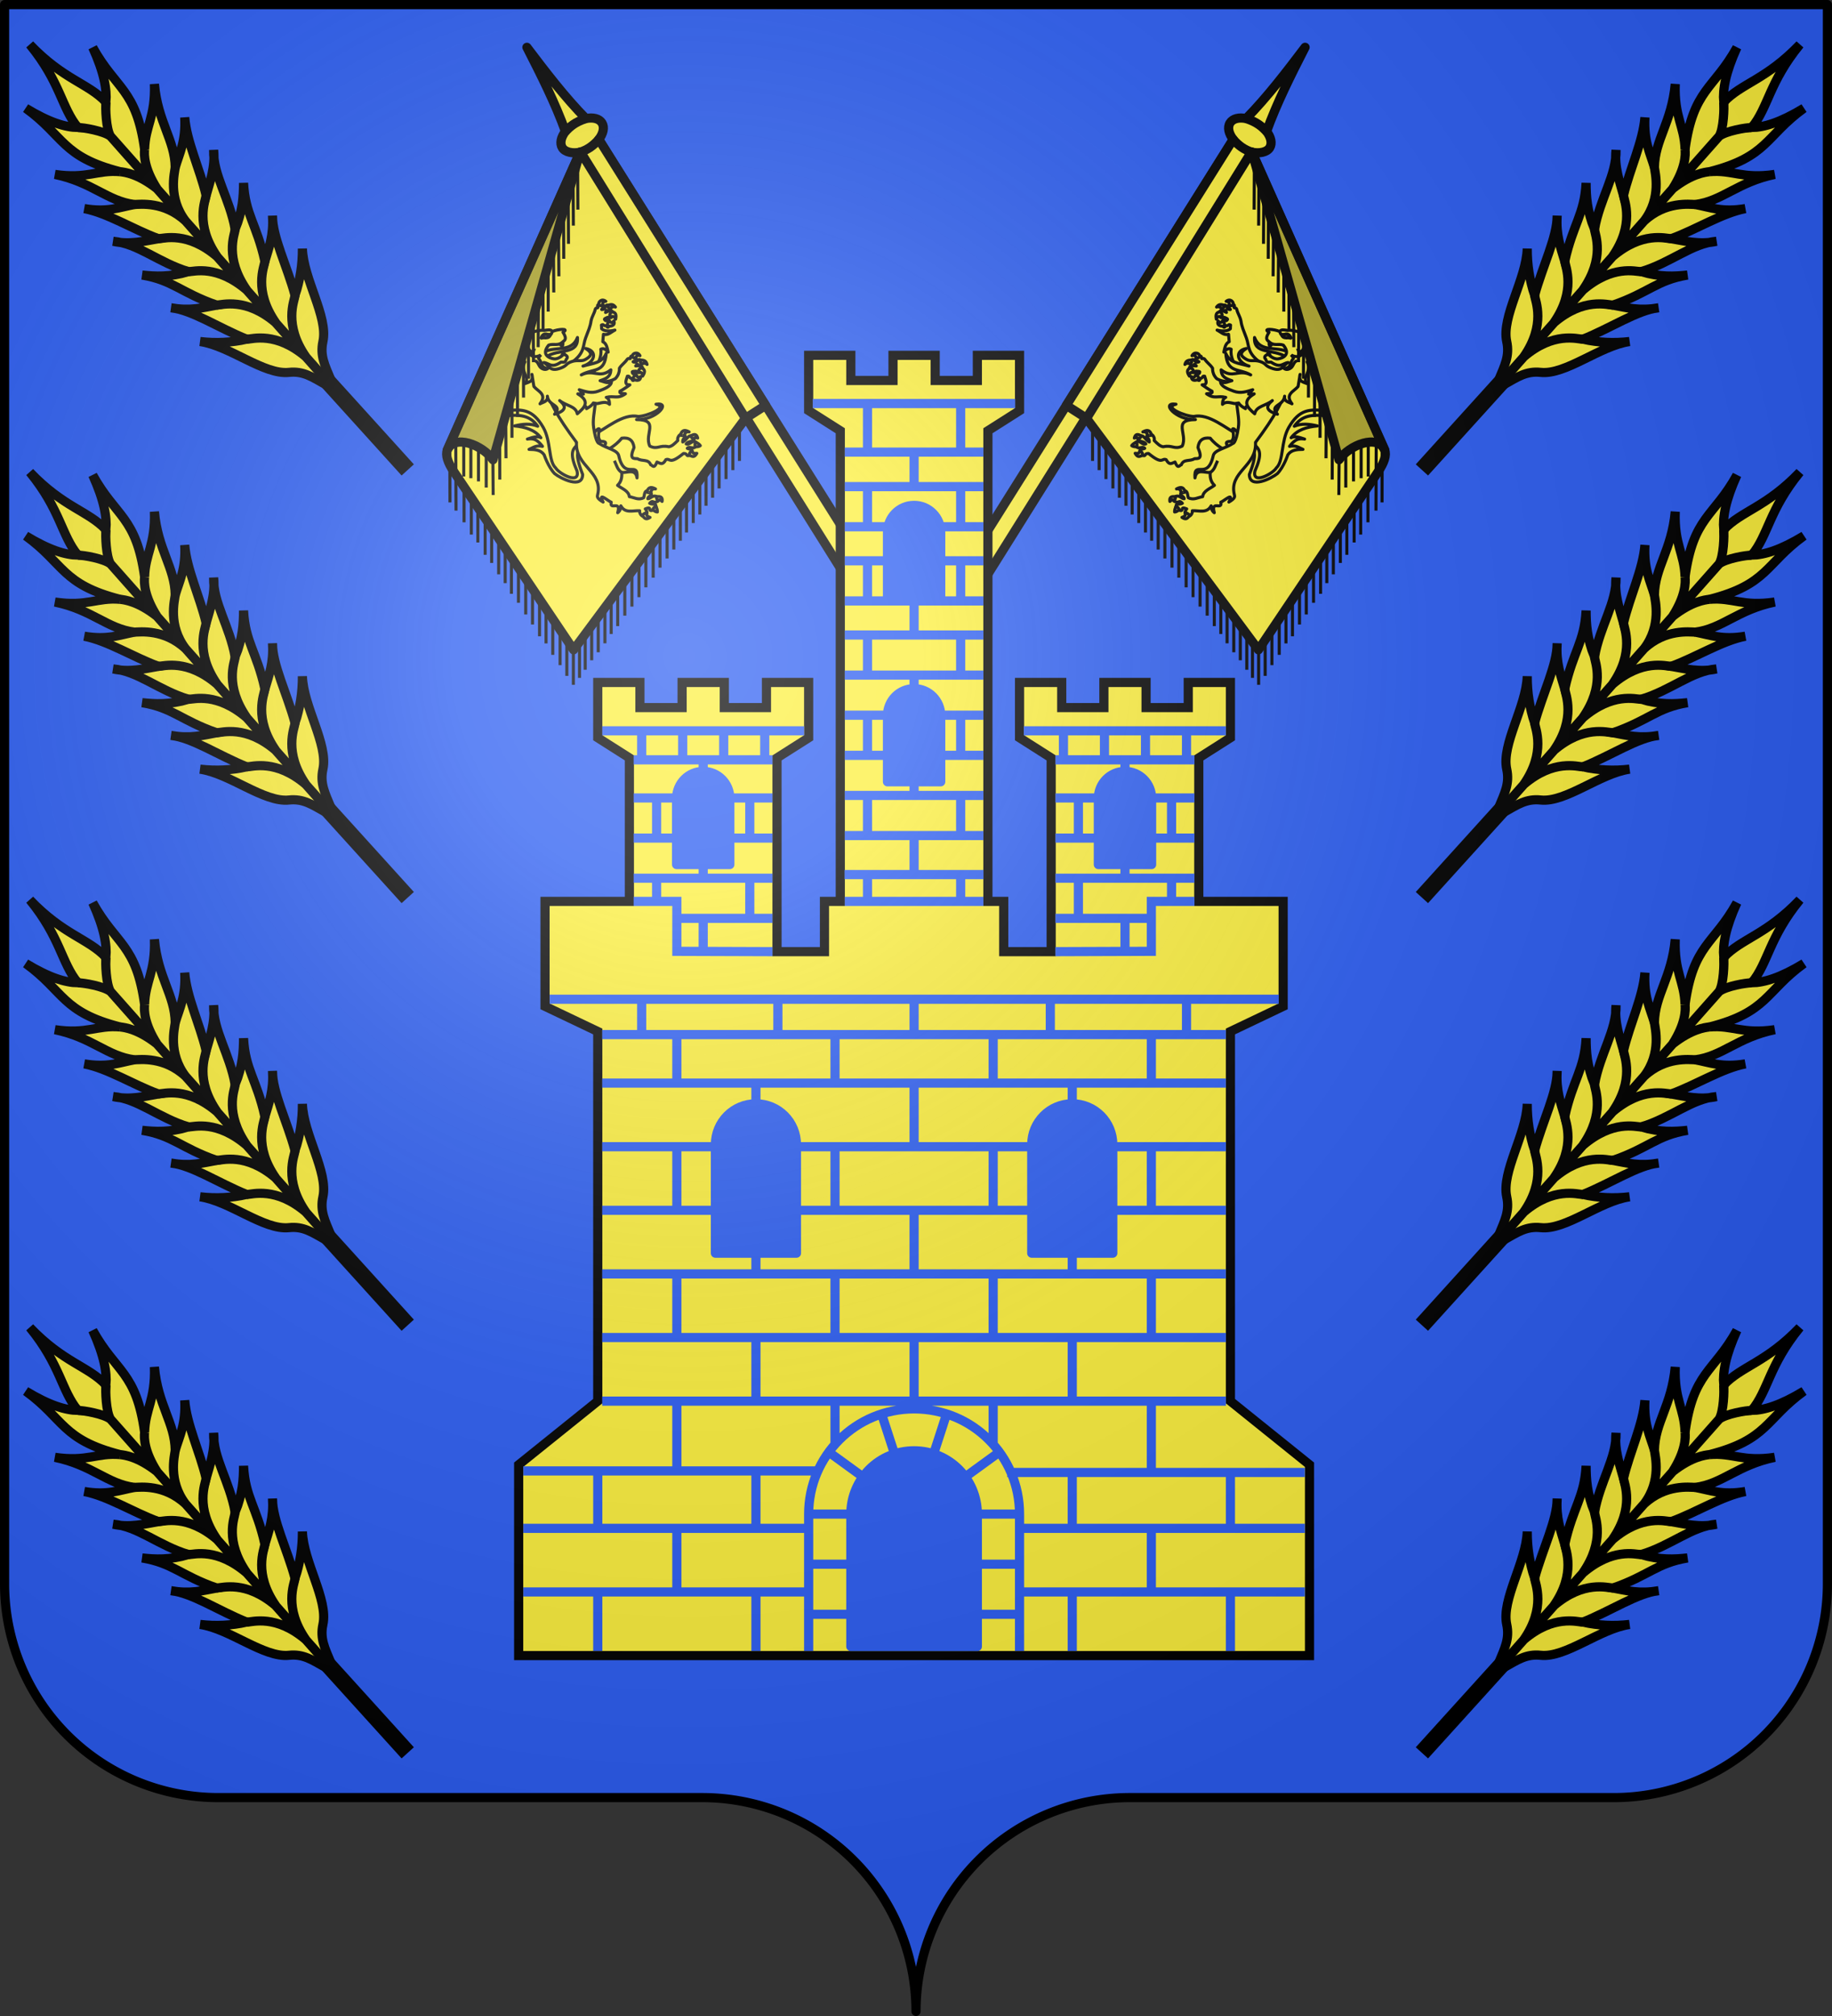 <?xml version="1.0" encoding="UTF-8" standalone="no"?>
<svg
   xmlns:dc="http://purl.org/dc/elements/1.1/"
   xmlns:cc="http://creativecommons.org/ns#"
   xmlns:rdf="http://www.w3.org/1999/02/22-rdf-syntax-ns#"
   xmlns:svg="http://www.w3.org/2000/svg"
   xmlns="http://www.w3.org/2000/svg"
   xmlns:xlink="http://www.w3.org/1999/xlink"
   xmlns:sodipodi="http://sodipodi.sourceforge.net/DTD/sodipodi-0.dtd"
   xmlns:inkscape="http://www.inkscape.org/namespaces/inkscape"
   width="600"
   height="660"
   viewBox="-300 -295 600 660"
   version="1.1"
   id="svg25"
   sodipodi:docname="Blason de Dalhem (Belgique).svg"
   inkscape:version="0.92.3 (2405546, 2018-03-11)">
  <rect x="-300" y="-295" width="600" height="660" fill="#333333" stroke="none"/>
  <sodipodi:namedview
     pagecolor="#ffffff"
     bordercolor="#666666"
     borderopacity="1"
     objecttolerance="10"
     gridtolerance="10"
     guidetolerance="10"
     inkscape:pageopacity="0"
     inkscape:pageshadow="2"
     inkscape:window-width="640"
     inkscape:window-height="480"
     id="namedview27"
     showgrid="false"
     inkscape:zoom="1.7082202"
     inkscape:cx="262.81667"
     inkscape:cy="533.57134"
     inkscape:current-layer="layer3" />
  <defs
     id="defs13">
    <radialGradient
       id="Gradient1"
       gradientUnits="userSpaceOnUse"
       cy="-80"
       cx="-75"
       r="405">
      <stop
         stop-color="#fff"
         stop-opacity=".31"
         offset="0"
         id="stop2" />
      <stop
         stop-color="#fff"
         stop-opacity=".25"
         offset=".19"
         id="stop4" />
      <stop
         stop-color="#6b6b6b"
         stop-opacity=".125"
         offset=".6"
         id="stop6" />
      <stop
         stop-opacity=".125"
         offset="1"
         id="stop8" />
    </radialGradient>
    <clipPath
       id="shield_cut">
      <path
         id="shield"
         d="M-298.5,-293.5 h597 v517 a70,70 0 0,1 -70,70 h-158.5 a70,70 0 0,0 -70,70 70,70 0 0,0 -70,-70 h-158.5 a70,70 0 0,1 -70,-70z"
         style="stroke-linecap:round;stroke-linejoin:round" />
    </clipPath>
  </defs>
  <g
     id="layer4"
     inkscape:label="Fond écu"
     inkscape:groupmode="layer"
     sodipodi:insensitive="true">
    <use
       xlink:href="#shield"
       id="use15"
       style="fill:#2b5df2"
       x="0"
       y="0"
       width="100%"
       height="100%" />
  </g>
  <g
     id="layer3"
     inkscape:label="Meubles"
     inkscape:groupmode="layer">
    <g
       id="g984">
      <path
         sodipodi:nodetypes="cccccccccc"
         style="fill:#fcef3c;fill-opacity:1;fill-rule:evenodd;stroke:#000000;stroke-width:3;stroke-linecap:round;stroke-linejoin:round;stroke-miterlimit:4;stroke-dasharray:none;stroke-opacity:1"
         d="m -127.43,-279.514 c 4.544,8.895 9.348,18.409 12.607,27.544 -1.441,1.873 -1.911,3.919 -1.009,5.358 0.916,1.46 3.437,1.953 5.792,1.435 l 97.228,155.273 6.547,-3.951 L -103.921,-249.32 c 1.49,-1.894 1.986,-3.976 1.07,-5.436 -0.903,-1.439 -2.949,-1.905 -5.262,-1.423 -6.807,-6.909 -13.285,-15.373 -19.318,-23.335 z"
         id="path7288"
         inkscape:connector-curvature="0" />
      <path
         style="color:#000000;display:inline;overflow:visible;visibility:visible;fill:#fcef3c;stroke:#000000;stroke-width:3;stroke-linecap:round;stroke-linejoin:round;stroke-miterlimit:4;stroke-dasharray:none;stroke-dashoffset:0;stroke-opacity:1;marker:none;enable-background:accumulate"
         d="m -103.872,-249.37 c -1.691,1.989 -3.761,3.476 -6.167,4.192 l -43.515,97.595 c 0.017,-0.039 0.037,-0.072 0.055,-0.11 0.081,-0.174 0.169,-0.338 0.263,-0.493 l -0.263,0.493 c -0.631,1.71 0.08,4.053 2.208,7.217 l 39.144,58.211 56.314,-75.798 6.586,-4.232 z"
         id="path5367"
         inkscape:connector-curvature="0" />
      <g
         id="g937"
         transform="matrix(-0.154,0.111,0.112,0.155,-104.531,-203.228)"
         style="fill:#fcef3c;stroke-width:5.252;stroke-miterlimit:4;stroke-dasharray:none">
        <path
           sodipodi:nodetypes="ccccccccccccccccccccccccccccscccccccccccccccccccccccccccccscccccccccccccccccccscccc"
           d="m 163.686,211.105 c -27.185,4.249 -65.932,-0.626 -84.245,19.547 -11.863,8.104 -52.202,17.96 -37.059,0.69 -24.705,12.813 16.436,22.359 42.703,1.871 -32.641,23.782 4.17,27.115 8.292,50.053 -6.994,13.102 -15.056,7.798 -25.83,19.908 -4.959,2.579 -10.384,1.666 -18.992,0.377 -1.423,-3.584 -4.561,-5.206 -7.912,-5.847 -3.452,1.142 -7.434,3.66 -6.931,6.501 -0.088,3.896 6.275,0.553 9.435,6.347 -7.609,0.676 -12.917,-3.096 -17.165,-0.832 -3.466,2.542 -1.828,7.443 -1.248,8.951 7.56,0.687 9.381,-3.86 15.575,-2.006 -4.36,6.352 -13.053,-0.89 -15.841,8.542 0.819,3.089 3.876,3.035 6.756,4.938 5.28,0.28 7.289,-8.015 11.986,-6.196 -1.186,3.266 -7.384,5.572 -3.683,9.001 1.26,1.596 4.669,1.922 8.095,2.566 6.088,-0.724 -0.221,-4.666 6.223,-8.267 32.191,1.88 22.343,-6.908 30.737,-9.035 11.167,5.096 11.256,-0.734 14.854,-5.604 11.795,7.385 9.473,-0.153 11.587,-2.512 -2.852,-10.783 8.539,-12.534 12.33,-21.714 5.133,-4.08 12.665,-7.429 -6.547,-18.93 -5.964,-10.839 -3.531,-19.301 7.818,-25.242 18.786,5.228 33.712,0.898 50.568,1.347 z M 16.848,40.329 c -0.738,0.923 -2.167,3.738 2.66,4.22 2.526,0.253 5.977,0.571 -0.07,2.5 -2.438,0.427 -3.772,-1.895 -5.469,-2.5 -1.309,-0.379 -3.112,-0.899 -3.812,0.938 -0.267,3.307 -0.662,5.648 -1.125,7.25 2.397,1.796 4.482,3.501 7.281,-1.062 1.576,0.444 3.417,0.78 4,1.688 -1.145,0.336 -2.342,0.352 -3.219,0.562 -3.293,0.79 -7.56,0.64 -7.406,6.219 6.203,-1.629 7.369,2.648 5.875,4.938 1.269,1.513 2.472,1.497 3.594,-0.031 2.738,-3.056 3.066,-2.971 4.656,-3.125 1.127,-0.109 2.186,-0.441 3.031,-0.625 0.884,-0.252 1.515,0.028 1.969,0.531 0.354,2.575 -0.511,4.387 -4.438,4.312 -1.075,0.396 -1.531,2.024 -0.875,3.906 5.195,1.184 5.264,2.933 5.75,5.469 0.609,0.956 5.07,2.403 2.75,-3.156 2.496,-0.144 3.604,-2.274 4,-4.312 0.772,-0.988 1.777,-1.205 2.844,-1.25 l -0.062,0.062 3.438,5.219 c -1.146,6.169 -8.274,11.741 -17.219,15.156 6.957,-1.2 14.981,0.966 20.25,-5.656 l 8.406,9.656 c -3.596,6.474 0.271,13.158 3,19.813 0.52,-5.707 1.833,-10.645 7.438,-11.375 6.599,12.619 19.044,16.158 23.656,19.719 l 22.781,12.844 7.875,-43.25 c -28.793,3.4e-4 -32.51,-12.249 -44.312,-20.031 -11.333,-7.472 -18.389,-11.454 -24.6,-17.969 -6.654,-6.199 -11.466,-6.693 -18.369,-12.562 -0.397,-0.337 -2.509,-0.951 -3.654,0.155 -2.946,1.539 -1.733,-2.63 -3.571,-3.241 -2.87,-0.955 -5.295,2.794 -7.052,4.991 z M 195.961,219.425 c 1.699,-0.273 9.825,-3.612 19.933,35.985 15.456,20.814 35.083,-16.783 38.353,-29.211 2.311,-15.663 -4.32,-36.49 -4.32,-36.49 -0.346,-10.389 7.355,-16.744 15.637,-22.808 -7.159,1.833 -14.024,0.605 -21.841,9.273 0,0 -0.303,-7.269 2.473,-14.473 2.776,-7.204 11.3,-10.747 11.3,-10.747 -9.748,2.777 -18.112,6.061 -20.226,11.639 0.398,-17.333 11.069,-30.626 24.802,-42.715 -12.916,5.246 -24.68,11.833 -32.01,23.582 -0.466,-23.057 13.681,-34.43 33.278,-46.156 l -5.873,-6.361 c -22.672,13.082 -37.773,23.177 -33.928,59.787 2.855,27.18 27.102,51.835 23.509,68.573 1.184,11.476 -17.112,48.926 -26.827,25.462 -6.536,-30.225 -14.709,-34.339 -25.086,-35.396 z"
           style="fill:#fcef3c;fill-rule:evenodd;stroke:#000000;stroke-width:5.252;stroke-linecap:round;stroke-linejoin:round;stroke-miterlimit:4;stroke-dasharray:none;stroke-opacity:1"
           id="path3524-72-3"
           inkscape:connector-curvature="0" />
        <path
           id="path3526-29-6"
           style="fill:#fcef3c;fill-rule:evenodd;stroke:#000000;stroke-width:5.252;stroke-linecap:round;stroke-linejoin:round;stroke-miterlimit:4;stroke-dasharray:none;stroke-opacity:1"
           d="m 146.67,208.968 c 5.992,5.984 12.607,11.9 10.338,18.789 -6.27,4.465 -9.684,8.666 6.254,11.086 l 6.13,-15.707 -12.507,-14.318 c -7.313,-1.828 -10.024,-1.445 -10.215,0.15 z"
           inkscape:connector-curvature="0" />
        <path
           sodipodi:nodetypes="cscscccccccccccccccccccccsccc"
           id="path3453-25-7"
           style="fill:#fcef3c;fill-rule:evenodd;stroke:#000000;stroke-width:5.252;stroke-linecap:round;stroke-linejoin:round;stroke-miterlimit:4;stroke-dasharray:none;stroke-opacity:1"
           d="m 105.08,130.166 c 8.983,36.751 36.574,49.054 48.078,71.062 13.143,25.143 8.458,27.455 8.458,27.455 -5.489,14.828 -19.22,27.384 -15.144,36.83 17.797,41.239 -23.724,24.827 -3.122,49.123 -7.67,-15.021 8.919,-16.506 15.667,-22.801 4.48,6.391 9.438,12.315 19.093,13.663 -2.84,9.227 -9.985,18.616 -5.066,27.553 -5.846,5.722 -8.742,14.332 -18.919,15.814 -4.033,-2.362 -7.782,-10.445 -14.227,-4.656 -4.154,1.821 -0.456,5.031 -0.737,6.706 1.38,3.058 8.593,0.366 10.149,3.508 -3.508,2.649 -10.431,-0.72 -14.306,5.198 -1.662,3.134 0.176,7.929 3.699,8.203 9.53,-1.976 3.045,-7.118 12.647,-5.269 -2.279,5.123 -9.534,6.141 -5.833,10.262 -0.97,3.609 8.373,0.32 8.594,2.475 9.606,-2.92 -4.989,-6.2 9.014,-9.311 -0.141,2.041 -0.072,5.591 1.683,7.183 2.937,0.6 7.19,0.74 10.035,-1.113 0.776,-2.634 0.473,-6.669 -2.023,-9.181 8.943,-7.203 23.378,-10.386 21.343,-25.627 2.672,3.344 5.76,6.244 11.39,6.436 -18.542,-14.638 9.921,-10.921 -1.616,-21.176 3.084,-3.608 8.193,-29.368 11.255,-8.261 5.179,-11.711 2.714,-13.61 0.24,-15.691 -31.221,-26.264 2.916,-61.905 -23.326,-93.875 0.926,-55.377 -3.171,-84.205 -12.291,-108.009 z"
           inkscape:connector-curvature="0" />
        <path
           sodipodi:nodetypes="cccccscsssccccccscccscccccccccsccccccccccc"
           inkscape:connector-curvature="0"
           id="path2262-2-5"
           d="m 135.281,109.768 -43.188,37.875 c -4.178,3.321 -10.05,6.528 -18.719,7.406 -7.151,-1.331 -11.46,-4.57 -14.812,-8.438 -0.848,-1.025 -0.641,-1.562 -1.688,-2.062 -7.433,-2.642 -12.024,-1.747 -20,-4.562 -0.491,-0.173 -2.7,0.027 -3.375,1.469 -2.202,2.49 -2.534,-1.836 -4.469,-1.75 -3.022,0.134 -3.956,4.477 -4.812,7.156 -0.36,1.126 -0.68,4.274 4,3 2.45,-0.667 5.772,-1.588 0.812,2.375 -2.124,1.27 -4.199,-0.416 -6,-0.375 -1.358,0.113 -3.221,0.253 -3.219,2.219 0.932,3.184 1.392,5.526 1.531,7.188 2.88,0.821 5.453,1.669 6.438,-3.594 1.63,-0.148 3.475,-0.514 4.344,0.125 -0.949,0.723 -2.069,1.178 -2.812,1.688 -2.793,1.915 -6.855,3.313 -4.719,8.469 5.212,-3.737 7.858,-0.172 7.281,2.5 1.726,0.96 2.842,0.516 3.344,-1.312 1.466,-3.832 1.789,-3.882 3.219,-4.594 1.014,-0.505 1.87,-1.182 2.594,-1.656 0.735,-0.551 1.428,-0.527 2.031,-0.219 1.251,2.278 1.1,4.292 -2.594,5.625 -0.863,0.754 -0.691,2.445 0.594,3.969 5.275,-0.75 5.953,0.836 7.312,3.031 0.95,1.069 4.697,0.022 1.438,-3.906 2.28,-1.026 2.546,-3.424 2.188,-5.469 0.368,-1.198 1.238,-1.764 2.219,-2.188 l -0.031,0.094 4.344,3.125 c 7.676,5.522 4.448,8.659 0.844,11.312 6.957,-0.195 14.318,-0.125 20.219,-1.094 4.223,2.783 -2.241,5.987 -5.031,9.031 17.149,-0.192 16.798,-8.779 30.438,-14.219 -2.637,5.01 -0.191,9.013 2.531,12.969 1.415,-8.061 9.447,-10 16.438,-13.344 l 4.781,-4.75 c 4.479,2.014 9.847,1.658 15.312,1.062 -2.799,-3.054 -0.278,-6.316 4.594,-9.656 11.51,-11.437 10.502,-15.407 10.469,-29.781 z"
           style="fill:#fcef3c;fill-rule:evenodd;stroke:#000000;stroke-width:5.252;stroke-linecap:round;stroke-linejoin:round;stroke-miterlimit:4;stroke-dasharray:none;stroke-opacity:1" />
        <path
           d="m 174.004,373.639 c 0.916,-3.753 -10.86,-1.745 -8.706,-0.063 2.154,1.682 3.497,3.838 -0.235,8.952 9.658,-0.407 8.025,-5.136 8.941,-8.89 z m -20.837,1.939 c 0.617,-0.991 -1.36,-2.168 -3.393,-2.581 -2.033,-0.413 -4.122,-0.063 -3.729,1.997 0.86,4.292 2.324,6.263 3.272,7.35 0.921,-0.479 2.902,-2.804 3.851,-6.767 z m -15.87,-7.8 c 0.569,0.731 -0.478,-9.422 -3.695,-6.529 -5.831,3.231 -5.809,7.011 -1.516,11.194 1.142,-5.87 3.185,-5.208 5.211,-4.665 z m 2.165,-18.798 c -0.372,-0.2 5.295,-3.651 4.214,-5.177 -5.285,-3.616 -10.338,-5.18 -15.049,4.695 4.899,-4.559 7.804,-1.805 10.836,0.482 z M 26.719,140.671 c 2.558,-1.145 -0.785,6.096 -2.043,6.913 -1.978,-2.909 -6.528,-3.955 -8.929,0.322 -1.028,-9.164 8.473,-10.625 10.972,-7.235 z m -7.098,13.574 c 1.196,-0.244 2.061,1.574 2.662,6.124 -2.573,1.698 -6.596,1.669 -7.559,6.789 -2.691,-6.526 0.498,-9.395 4.898,-12.913 z m 29.39,19.082 c -2.882,-3.537 -9.836,-3.88 -8.213,-1.207 -0.124,2.325 0.504,5.152 -4.855,5.466 5.981,7.791 12.213,-1.468 13.068,-4.259 z m -15.83,-3.509 c 2.543,-2.459 -5.842,-6.352 -8.024,-1.865 -2.182,4.487 -0.104,8.213 7.649,10.928 -2.796,-3.7 -2.168,-6.604 0.375,-9.063 z M 10.437,45.648 c 1.199,0.23 1.306,2.24 0.128,6.676 -3.026,0.59 -6.735,-0.969 -9.576,3.397 -0.002,-7.059 4.039,-8.497 9.448,-10.074 z m 11.109,-9.968 c 2.801,-0.084 -3.048,5.337 -4.522,5.614 -0.72,-3.443 -4.529,-6.143 -8.378,-3.104 2.541,-8.864 11.882,-6.596 12.901,-2.509 z M 46.861,336.558 c 2.526,-2.923 -8.871,-6.503 -7.72,-4.023 1.151,2.479 1.363,5.01 -4.289,7.861 8.782,4.039 9.484,-0.914 12.01,-3.838 z m -17.304,-6.175 c 1.105,-0.378 0.318,-2.539 -0.996,-4.145 -1.313,-1.606 -3.152,-2.656 -4.152,-0.812 -2.048,3.868 -2.161,6.321 -2.116,7.762 1.016,0.211 4.022,-0.336 7.263,-2.805 z m -4.624,-12.514 c 0.23,0.897 3.32,-8.831 -0.785,-7.461 -6.635,0.637 -8.124,4.113 -5.855,9.66 3.389,-4.927 4.998,-3.505 6.639,-2.199 z m 9.874,-14.445 c -0.372,-0.2 5.295,-3.651 4.214,-5.177 -5.285,-3.616 -10.338,-5.18 -15.049,4.695 4.899,-4.559 7.804,-1.805 10.836,0.482 z M 30.899,74.447 c -1.317,-4.368 -7.616,-7.335 -7.134,-4.245 -1,2.102 -1.497,4.955 -6.571,3.204 2.562,9.482 11.851,3.295 13.705,1.04 z m -14.129,-9.887 c 3.288,-1.304 -2.982,-8.099 -6.708,-4.782 -3.727,3.317 -3.225,7.554 2.909,13.018 -1.175,-4.486 0.511,-6.932 3.8,-8.237 z"
           style="color:#000000;display:inline;overflow:visible;visibility:visible;fill:#fcef3c;fill-opacity:1;fill-rule:nonzero;stroke:#000000;stroke-width:5.252;stroke-linecap:round;stroke-linejoin:round;stroke-miterlimit:4;stroke-dasharray:none;stroke-dashoffset:0;stroke-opacity:1;marker:none"
           id="path7201-8-7-3"
           inkscape:connector-curvature="0" />
        <path
           inkscape:connector-curvature="0"
           id="path3447-39-5"
           style="fill:#fcef3c;fill-opacity:1;fill-rule:evenodd;stroke:#000000;stroke-width:5.252;stroke-linecap:round;stroke-linejoin:round;stroke-miterlimit:4;stroke-dasharray:none;stroke-opacity:1"
           d="m 146.107,46.543 c -23.128,3.951 -37.483,28.775 -61.261,13.48 16.125,25.425 36.795,-3.27 63.807,-4.679 z" />
        <path
           d="m 109.599,50.342 c 0.774,3.401 3.109,5.756 6.661,7.293 -2.132,-4.152 1.056,-7.063 2.837,-10.303 m 1.027,26.709 c -0.028,-2.819 -0.847,-4.675 -0.054,-8.493 2.417,3.386 6.051,4.469 9.179,6.51"
           style="fill:#fcef3c;fill-rule:evenodd;stroke:#000000;stroke-width:5.252;stroke-linecap:round;stroke-linejoin:round;stroke-miterlimit:4;stroke-dasharray:none;stroke-opacity:1"
           id="path2474-3-6"
           inkscape:connector-curvature="0" />
        <path
           sodipodi:nodetypes="ccccccccccccccccccccccccccccccccccccc"
           inkscape:connector-curvature="0"
           id="path2462-9-2"
           style="fill:#fcef3c;fill-rule:evenodd;stroke:#000000;stroke-width:5.252;stroke-linecap:round;stroke-linejoin:round;stroke-miterlimit:4;stroke-dasharray:none;stroke-opacity:1"
           d="m 135.024,134.354 -1.363,10.218 7.672,-5.92 c -10.341,23.734 4.852,25.765 20.827,27.131 -5.951,-12.276 7.684,-22.174 11.288,-36 -3.616,13.638 -0.208,21.301 20.933,13.878 -21.802,-4.773 0.703,-17.093 -8.2,-32.237 4.614,8.49 11.703,3.737 18.009,3.174 -20.154,-5.853 -9.602,-19.232 -8.949,-30.185 L 185.794,65.676 c 4.65,12.152 12.2,7.239 19.168,5.757 -14.277,-2.879 -4.75,-21.803 -22.084,-30.165 6.306,2.506 12.7,6.012 18.482,2.598 -13.717,-1.713 -9.474,-15.645 -22.012,-18.841 L 141.596,7.951 c -6.388,1.852 -12.471,4.318 -17.456,8.991 -4.642,2.565 -10.59,4.491 -10.171,9.534 -9.901,2.016 -28.602,13.04 -14.154,11.817 0.672,10.328 3.24,13.151 8.792,12.973 12.461,2.055 15.081,-7.002 24.211,-9.514 20.543,5.398 12.439,18.792 6.484,24.342 -6.472,6.032 -18.397,3.289 -18.397,3.289 -3.739,5.695 -3.243,8.895 1.489,9.599 5.812,4.741 7.493,0.272 10.461,-1.329 20.389,-0.443 17.263,-10.7 24.451,-16.654 -5.337,8.595 2.799,19.422 -19.068,24.934 -11.292,2.851 -10.17,-1.452 -20.834,1.693 -10.664,3.144 -13.344,10.239 -21.822,10.885 -7.579,0.578 -18.054,1.443 -11.042,-15.083 -15.056,15.732 1.273,28.857 21.459,21.796 -18.139,6.544 -29.391,14.98 -45.366,5.607 22.344,26.493 32.523,7.58 56.617,4.942 -23.874,4.114 -20.456,23.557 -46.447,22.615 7.493,9.477 15.502,7.476 26.012,4.269 -3.853,3.883 -6.904,12.545 -15.246,12.291 4.816,6.932 17.511,3.451 28.462,0.43 12.459,-3.438 18.485,-12.666 24.994,-21.024 z" />
        <path
           inkscape:connector-curvature="0"
           id="path3451-9-1"
           style="fill:#fcef3c;fill-opacity:1;fill-rule:evenodd;stroke:#000000;stroke-width:5.252;stroke-linecap:round;stroke-linejoin:round;stroke-miterlimit:4;stroke-dasharray:none;stroke-opacity:1"
           d="m 119.777,29.402 c 3.053,1.417 4.841,1.873 7.341,0.743 4.083,-1.7 5.085,-4.306 7.073,-4.377 -0.366,-1.68 -0.899,-3.264 -3.724,-3.534 -6.285,2.102 -5.749,4.265 -10.689,7.168 z" />
        <path
           d="m 160.43,22.381 c 4.493,0.476 6.859,11.351 -0.175,12.83 1.93,1.404 4.988,3.31 7.942,0 0.374,4.556 -4.615,11.584 -14.272,12.306 2.196,0.961 5.627,1.396 7.639,0.96 -3.501,2.679 1.084,13.979 0.873,16.582 -0.288,3.554 -2.889,7.723 -6.284,8.291 6.086,1.041 9.576,-4.334 10.492,-8.261 1.224,-5.24 -2.617,-11.344 1.29,-15.304 M 115.294,27.18 c 3.462,3.625 5.472,0.566 7.801,-1.027 5.537,-7.741 10.401,-3.071 15.406,-1.009 m 20.609,266.758 c 3.679,-8.069 -0.188,-15.856 -1.47,-23.74"
           style="fill:none;stroke:#000000;stroke-width:5.252;stroke-linecap:butt;stroke-linejoin:miter;stroke-miterlimit:4;stroke-dasharray:none;stroke-opacity:1"
           id="path3613-2"
           inkscape:connector-curvature="0" />
      </g>
      <path
         id="path5073"
         d="m -138.537,-144.49 c -3.44,-4.832 -12.659,-8.531 -15.018,-3.092 l 43.515,-97.595 z"
         style="color:#000000;display:inline;overflow:visible;visibility:visible;fill:#000000;fill-opacity:0.314;stroke:#000000;stroke-width:3;stroke-linecap:round;stroke-linejoin:round;stroke-miterlimit:4;stroke-dasharray:none;stroke-dashoffset:0;stroke-opacity:1;marker:none;enable-background:accumulate"
         inkscape:connector-curvature="0" />
      <path
         d="m -62.22,-149.364 v 11.207 m 2.25,-14.136 v 11.207 m 2.148,-14.217 v 11.207 m -6.665,-2.211 v 11.207 m -4.278,-5.537 v 11.207 m 2.146,-13.831 v 11.207 m -10.553,2.872 v 11.207 m 2.013,-13.9 v 11.207 m 2.205,-14.304 v 11.207 m 2.159,-14.015 v 11.207 m -13.042,6.208 v 11.207 m 2.326,-14.217 v 11.207 m 2.191,-14.136 v 11.207 m -11.416,4.396 v 11.207 m 2.264,-14.422 v 11.207 m 2.395,-14.369 v 11.207 m -13.752,7.213 v 11.207 m 2.132,-13.782 v 11.207 m 2.326,-14.631 v 11.207 m 2.334,-14.161 v 11.207 m -13.182,6.358 v 11.207 m 2.146,-13.831 v 11.207 m 2.191,-14.136 v 11.207 m -10.334,2.374 V -70.801 m 2.013,-13.486 v 11.207 m 1.86,-13.865 v 11.207 m -6.011,-9.211 v 11.207 m -2.212,-14.708 v 11.207 m -2.392,-14.574 v 11.207 m -2.208,-14.95 v 11.207 m -2.133,-13.545 v 11.207 m -2.3,-15.059 v 11.207 m -2.225,-14.498 v 11.207 m -2.375,-15.025 v 11.207 m -2.313,-14.147 v 11.207 m -2.037,-14.708 v 11.207 m -2.137,-14.072 v 11.207 m -2.296,-14.95 v 11.207 m -2.129,-13.871 v 11.207 m -2.388,-15.235 v 11.207 m -2.137,-13.796 v 11.207 m -2.38,-15.226 v 11.207 m -4.664,-24.668 0.042,18.149 m 1.909,-19.42 0.084,22.114 m 2.525,-22.375 v 11.207 m 2.33,-10.646 v 11.207 m 2.495,-10.164 v 11.207 m 2.536,-9.202 v 11.207 m 2.185,-9.347 0.088,11.802 m 2.133,-19.084 0.042,14.03 m 1.946,-21.351 0.084,14.377 m 1.949,-21.411 v 14.695 m 1.781,-20.94 0.042,14.106 m 1.932,-21.133 0.042,14.81 m 1.564,-20.464 0.084,14.287 m 1.51,-19.897 0.084,14.481 m 1.628,-20.589 -0.084,15.677 m 1.601,-21.082 v 15.205 m 1.681,-21.115 v 15.344 m 1.74,-21.542 0.084,15.272 m 1.552,-20.955 0.125,15.662 m 1.556,-21.56 0.042,15.83 m 1.463,-21.243 0.084,16.345 m 1.51,-21.894 0.084,15.927 m 1.393,-21.357 0.084,16.136"
         style="fill:none;fill-rule:evenodd;stroke:#000000;stroke-width:1;stroke-linecap:butt;stroke-linejoin:miter;stroke-miterlimit:4;stroke-dasharray:none;stroke-opacity:1"
         id="path1558"
         inkscape:connector-curvature="0" />
      <path
         d="m -109.322,-244.39 53.424,86.275 v 0.139 l 0.065,-0.086 z m -5.501,-7.58 c 1.506,-1.56 3.161,-3.087 6.711,-4.209"
         style="fill:none;fill-rule:evenodd;stroke:#000000;stroke-width:3;stroke-linecap:butt;stroke-linejoin:miter;stroke-miterlimit:4;stroke-dasharray:none;stroke-opacity:1"
         id="path2428"
         inkscape:connector-curvature="0" />
    </g>
    <use
       x="0"
       y="0"
       xlink:href="#g984"
       id="use986"
       transform="scale(-1,1)"
       width="100%"
       height="100%" />
    <path
       inkscape:connector-curvature="0"
       id="path13966"
       d="m -35.158,-178.671 v 18.106 l 10.36,6.584 V 0.094 h -5.18 v 16.46 h -15.541 v -63.437 l 10.36,-6.584 V -71.573 h -13.814 v 8.23 h -13.814 v -8.23 h -13.814 v 8.23 h -13.814 v -8.23 h -13.814 v 18.106 l 10.36,6.584 V 0.094 l -27.627,3.03e-4 V 34.459 l 17.267,8.23 V 163.705 l -25.901,20.824 v 62.476 H 128.878 V 184.528 L 102.977,163.705 V 42.689 L 120.244,34.459 V 0.094 H 92.617 V -46.883 L 102.977,-53.467 V -71.573 H 89.164 v 8.23 H 75.35 v -8.23 H 61.537 v 8.23 H 47.723 v -8.23 H 33.91 v 18.106 l 10.36,6.584 V 16.554 H 28.73 V 0.094 H 23.55 V -153.981 l 10.36,-6.584 v -18.106 H 20.096 v 8.23 H 6.282 v -8.23 H -7.531 v 8.23 H -21.345 v -8.23 z"
       style="color:#000000;display:inline;overflow:visible;visibility:visible;fill:#fcef3c;fill-rule:evenodd;stroke:#000000;stroke-width:3;stroke-linecap:round;stroke-linejoin:miter;stroke-miterlimit:4;stroke-dasharray:none;stroke-dashoffset:0;stroke-opacity:1;marker:none;enable-background:accumulate"
       sodipodi:nodetypes="ccccccccccccccccccccccccccccccccccccccccccccccccccccccccccccccccc" />
    <path
       id="path1008"
       style="color:#000000;display:inline;overflow:visible;visibility:visible;fill:#2b5df2;stroke:#2b5df2;stroke-width:3;stroke-linecap:round;stroke-linejoin:round;stroke-miterlimit:4;stroke-dasharray:none;stroke-dashoffset:0;stroke-opacity:1;marker:none;enable-background:accumulate"
       d="m -0.625,-129.551 c 4.831,0 8.721,3.925 8.721,8.801 v 21.696 H -9.346 l -1.442e-4,-21.696 c 0,-4.876 3.89,-8.801 8.722,-8.801 z M 68.443,-42.454 c 4.831,0 8.721,3.925 8.721,8.801 V -11.957 H 59.722 l -7.2e-5,-21.696 c 0,-4.876 3.89,-8.801 8.722,-8.801 z m -138.136,0 c 4.831,0 8.721,3.925 8.721,8.801 v 21.696 h -17.443 l -7.3e-5,-21.696 c 0,-4.876 3.89,-8.801 8.722,-8.801 z M -0.625,179.961 c 11.479,0 20.72,9.244 20.72,20.726 l -2.89e-4,43.348 h -41.441 v -43.348 c 0,-11.482 9.242,-20.726 20.721,-20.726 z M -52.426,66.361 c 7.353,0 13.272,5.944 13.272,13.328 v 35.585 h -26.545 l -2.17e-4,-35.585 c -7.2e-5,-7.384 5.92,-13.328 13.273,-13.328 z m 103.602,0 c 7.353,0 13.272,5.944 13.272,13.328 V 115.274 H 37.904 L 37.904,79.689 C 37.904,72.305 43.824,66.361 51.176,66.361 Z M -0.625,-69.551 c 4.831,0 8.721,3.925 8.721,8.801 v 21.696 H -9.346 L -9.346,-60.749 c 0,-4.876 3.89,-8.801 8.722,-8.801 z"
       inkscape:connector-curvature="0"
       sodipodi:nodetypes="sscccssscccssscccsscccsssscccssscccssscccs" />
    <path
       id="path1272"
       style="fill:none;fill-rule:evenodd;stroke:#2b5df2;stroke-width:3;stroke-linecap:butt;stroke-linejoin:miter;stroke-miterlimit:4;stroke-dasharray:none;stroke-opacity:1"
       d="M -23.324,-146.991 H 22.075 m -7.443,0 v -15.458 m -30.513,15.458 v -15.458 m 0,39.9 v -13.135 m 15.257,-4e-5 v -12.746 m 15.257,25.88 v -13.135 m -37.956,13.135 H 22.075 m -45.399,-13.135 H 22.075 m -37.956,37.422 v -13.135 m 15.257,-4e-5 v -12.746 M 14.632,-98.262 v -13.135 m -37.956,13.135 H 22.075 m -45.399,-13.135 H 22.075 m -55.893,-51.491 H 32.48 m -55.804,141.434 h 45.399 m -45.399,-13.135 h 45.399 m -7.443,0 v 13.135 m -15.257,0 v 12.746 m -22.769,0.03 h 45.5 m -37.987,-25.91 v 13.135 m 0,-39.404 v 13.135 M 14.632,-60.857 v 13.135 M -0.625,-73.992 v 39.404 M -23.324,-60.857 h 45.399 m -45.399,13.135 h 45.399 m -37.956,39.022 v 8.805 m 30.513,-8.837 v 8.837 m -37.956,-0.01 h 45.399 m -71.615,-55.169 v 8.193 M -54.436,-7.491 V 5.644 m 0,-39.404 v 13.135 m 38.555,-53.355 v -13.135 m 15.257,-4e-5 V -99.861 M 14.632,-73.981 v -13.135 m -37.956,13.135 H 22.075 M -23.324,-87.115 H 22.075 m -124.827,31.374 h 66.119 m -26.342,0.666 v 8.193 m -26.871,-8.193 v 8.193 m 13.435,-8.193 v 8.193 m -1.895,52.527 h 31.302 M -92.477,-7.491 h 45.473 m -37.946,-26.269 v 13.135 m 0,13.135 v 7.483 m 15.257,5.651 v 10.716 m 0,-63.254 v 39.404 m -22.784,-26.269 h 45.473 m -45.473,13.135 h 45.473 m -45.473,-25.626 h 45.473 M -92.477,0.094 h 14.151 v 16.352 l 31.322,0.108 M 101.493,-55.742 h -66.193 m 26.426,0.758 v 8.101 m 26.871,-8.101 v 8.101 m -40.306,-8.101 v 8.101 m 26.871,-8.101 v 8.101 m 1.895,52.527 H 45.66 M 91.188,-7.491 H 45.66 m 38.04,-26.269 v 13.135 m 0,13.135 v 7.483 M 53.187,-7.491 V 5.644 m 15.257,0 V 16.36 M 53.187,-33.76 v 13.135 M 68.444,-46.895 V -7.491 M 91.188,-33.76 H 45.66 m 45.528,13.135 H 45.66 m 45.528,-25.626 H 45.66 M 91.188,0.094 H 77.077 V 16.445 L 45.66,16.554 M -35.159,200.687 h 69.068 m 0,44.816 v -44.816 c 0,-19.084 -15.402,-34.447 -34.534,-34.447 -19.132,0 -34.534,15.363 -34.534,34.447 v 44.816 m 0,-28.415 h 69.068 m -69.068,16.401 H 33.909 M 16.151,188.495 27.297,180.395 m -55.82,0.017 11.193,8.135 m 6.059,-20.634 4.253,13.094 M 5.777,180.979 10.004,167.965 M -52.426,59.58 V 122.054 M -0.625,59.58 V 80.404 M 51.176,59.58 V 122.182 M -0.625,101.23 v 20.825 M -78.326,80.405 V 101.23 M 25.276,80.405 V 101.23 M 77.077,80.405 V 101.23 M 25.276,42.865 V 59.58 M -26.525,42.865 V 59.58 M -78.326,42.865 V 59.58 M 77.077,42.865 v 16.715 M -26.525,80.405 V 101.23 M -0.625,42.688 V 32.671 M -45.235,42.688 V 32.671 M -89.846,42.688 V 32.671 M 43.986,42.688 V 32.671 M 88.596,42.688 V 32.671 M 25.276,163.704 v 14.199 m 77.701,48.275 v 19.324 M -52.426,142.879 v 20.825 m 51.801,-20.825 v 20.825 M 51.176,142.879 v 20.825 M -78.326,122.054 v 20.825 M 25.276,122.054 v 20.825 m -129.503,83.299 v 19.324 M 77.077,122.054 v 20.825 m -25.901,44.177 v 18.297 M -52.426,186.804 v 18.55 m 103.602,20.825 v 19.324 m 51.801,-58.447 v 18.297 M -26.525,122.054 v 20.825 m -77.701,43.924 v 18.55 m 51.801,20.825 v 19.324 m -25.901,-40.149 v 20.825 m 155.403,-20.825 v 20.825 M -26.525,163.704 v 14.2 m -51.801,-14.2 v 23.1 m 155.403,-23.1 v 23.352 m -205.688,39.122 h 93.428 m 69.116,0 h 93.426 m -255.97,-20.825 h 93.428 m 69.116,0 h 93.426 m -255.97,-18.803 h 97.458 m 61.015,0.505 H 127.359 M -102.774,163.704 H 101.493 M -102.774,142.879 H 101.493 M -102.774,122.054 H 101.493 M -102.774,59.58 H 101.493 m -204.266,20.825 H 101.493 M -102.774,101.23 H 101.493 M -119.978,32.135 h 238.792 m -221.588,11.565 h 204.266"
       inkscape:connector-curvature="0"
       sodipodi:nodetypes="cccccccccccccccccccccccccccccccccccccccccccccccccccccccccccccccccccccccccccccccccccccccccccccccccccccccccccccccccccccccccccccccccccccccccccccsssccccccccccccccccccccccccccccccccccccccccccccccccccccccccccccccccccccccccccccccccccccccccccccccccccccccccccccccccccccc" />
    <g
       id="g1777"
       transform="matrix(0.532,0.483,-0.482,0.532,424.87,61.849)"
       style="stroke-width:1.392">
      <path
         id="path1036"
         style="fill:#fcef3c;fill-rule:evenodd;stroke:#000000;stroke-width:4.176;stroke-linecap:butt;stroke-linejoin:miter;stroke-miterlimit:4;stroke-dasharray:none;stroke-opacity:1"
         d="m -455.301,-20.889 c 2.155,-6.426 3.251,-11.273 8.578,-15.154 9.286,-6.765 11.836,-27.086 20.601,-37.687 -4.766,5.463 -10.251,9.983 -16.466,13.544 6.042,-12.529 9.531,-26.638 15.912,-33.796 -5.356,6.968 -10.763,9.711 -16.162,13.034 8.292,-15.294 7.067,-21.741 15.942,-32.994 -4.052,4.543 -8.453,9.047 -16.716,13.123 7.382,-12.282 8.454,-25.067 16.162,-33.374 -4.405,6.226 -10.795,9.655 -16.052,12.968 5.768,-11.032 9.247,-24.11 15.832,-32.904 -6.72,8.523 -12.304,10.358 -18.198,14.013 8.168,-9.528 7.364,-20.443 17.652,-34.55 -9.49,11.557 -15.599,11.282 -22.829,19.045 15.13,-22.938 7.934,-28.992 12.425,-50.326 -3.577,12.029 -7.544,18.549 -11.691,22.524 -0.542,-11.893 -8.008,-20.523 -9.157,-42.785 -0.611,22.262 -7.869,30.892 -8.124,42.785 -4.244,-3.975 -8.368,-10.496 -12.235,-22.524 5.006,21.334 -2.043,27.389 13.64,50.326 -7.417,-7.763 -13.52,-7.488 -23.289,-19.045 10.628,14.107 10.088,25.022 18.486,34.55 -5.982,-3.656 -11.611,-5.49 -18.536,-14.013 6.797,8.795 10.592,21.872 16.626,32.904 -5.337,-3.313 -11.81,-6.742 -16.365,-12.968 7.909,8.308 9.289,21.092 16.968,33.374 -8.362,-4.076 -12.871,-8.58 -17.033,-13.123 9.147,11.253 8.077,17.7 16.738,32.994 -5.48,-3.322 -10.953,-6.066 -16.477,-13.034 6.553,7.158 10.383,21.267 16.728,33.796 -6.301,-3.562 -11.895,-8.082 -16.793,-13.544 9.02,10.6 12.061,30.922 21.511,37.687 5.421,3.881 6.634,8.728 8.944,15.154 z"
         inkscape:connector-curvature="0" />
      <path
         id="path1058"
         style="fill:none;fill-rule:evenodd;stroke:#000000;stroke-width:4.176;stroke-linecap:butt;stroke-linejoin:miter;stroke-miterlimit:4;stroke-dasharray:none;stroke-opacity:1"
         d="m -457.19,-36.059 c 2.278,-17.837 12.69,-22.464 14.603,-24.127 m -14.854,3.365 c 2.278,-17.837 12.69,-22.464 14.603,-24.127 m -14.813,4.256 c 2.278,-17.837 12.124,-22.464 14.038,-24.127 m -14.263,3.722 c 2.278,-17.837 12.459,-22.464 14.373,-24.127 m -14.588,2.338 c 1.144,-13.237 10.308,-19.565 12.222,-21.229 m -12.474,1.629 c 1.837,-10.843 5.828,-15.47 7.296,-17.133 m -7.63,-14.89 c 0.702,-3.849 6.45,-11.248 8.364,-12.912 m -6.878,147.364 c -2.278,-17.837 -13.238,-22.464 -15.152,-24.127 m 14.902,3.365 c -2.278,-17.837 -13.238,-22.464 -15.152,-24.127 m 14.943,4.256 c -2.278,-17.837 -12.734,-22.464 -14.648,-24.127 m 14.423,3.722 c -2.278,-17.837 -13.112,-22.464 -15.026,-24.127 m 14.811,2.338 c -1.144,-13.237 -10.986,-19.565 -12.9,-21.229 m 12.648,1.629 c -1.837,-10.843 -5.932,-15.47 -7.845,-17.133 m 7.512,-14.89 c -0.702,-3.849 -7.003,-11.248 -8.916,-12.912 m 10.602,163.602 -1.686,-150.691"
         inkscape:connector-curvature="0" />
      <path
         sodipodi:nodetypes="ccccc"
         inkscape:connector-curvature="0"
         id="rect1771"
         d="m -458.68,-20.889 h 3.379 v 52.116 h -3.379 z"
         style="opacity:1;fill:#fcef3c;fill-opacity:1;fill-rule:evenodd;stroke:#000000;stroke-width:4.176;stroke-linecap:square;stroke-linejoin:miter;stroke-miterlimit:4;stroke-dasharray:none;stroke-dashoffset:0;stroke-opacity:1" />
    </g>
    <use
       x="0"
       y="0"
       xlink:href="#g1777"
       id="use1779"
       transform="translate(0,140)"
       width="100%"
       height="100%" />
    <use
       x="0"
       y="0"
       xlink:href="#use1779"
       id="use1781"
       transform="translate(0,140)"
       width="100%"
       height="100%" />
    <use
       x="0"
       y="0"
       xlink:href="#use1781"
       id="use1783"
       transform="translate(0,140)"
       width="100%"
       height="100%" />
    <use
       x="0"
       y="0"
       xlink:href="#g1777"
       id="use1785"
       transform="matrix(-1,0,0,1,-0.77,0)"
       width="100%"
       height="100%" />
    <use
       x="0"
       y="0"
       xlink:href="#use1779"
       id="use1787"
       transform="matrix(-1,0,0,1,-0.77,0)"
       width="100%"
       height="100%" />
    <use
       x="0"
       y="0"
       xlink:href="#use1781"
       id="use1789"
       transform="matrix(-1,0,0,1,-0.77,0)"
       width="100%"
       height="100%" />
    <use
       x="0"
       y="0"
       xlink:href="#use1783"
       id="use1791"
       transform="matrix(-1,0,0,1,-0.77,0)"
       width="100%"
       height="100%" />
  </g>
  <g
     id="layer2"
     inkscape:label="Reflet final"
     inkscape:groupmode="layer"
     sodipodi:insensitive="true">
    <use
       xlink:href="#shield"
       fill="url(#Gradient1)"
       id="use19" />
  </g>
  <g
     id="layer1"
     inkscape:label="Contour final"
     inkscape:groupmode="layer"
     sodipodi:insensitive="true">
    <use
       xlink:href="#shield"
       style="fill:none;stroke:#000;stroke-width:3"
       id="use22" />
  </g>
</svg>
